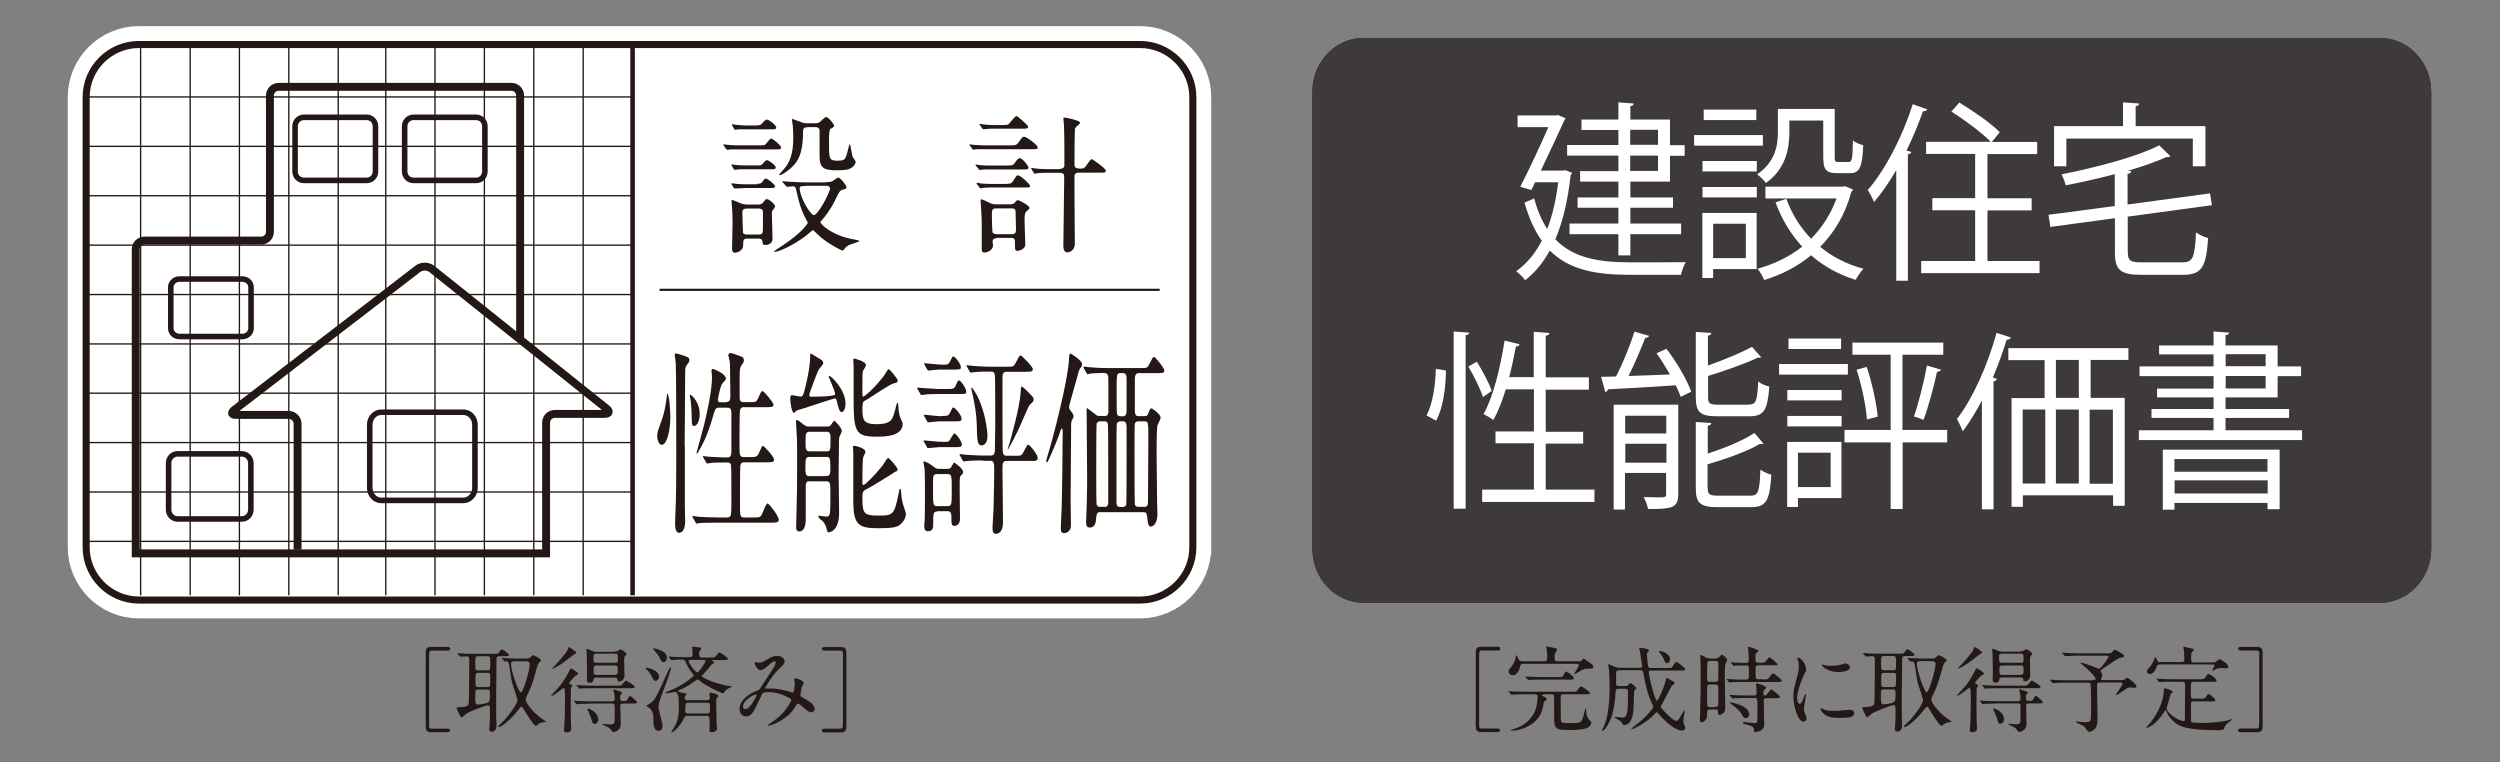 <?xml version="1.0" encoding="UTF-8"?>
<svg id="_レイヤー_2" data-name="レイヤー 2" xmlns="http://www.w3.org/2000/svg" xmlns:xlink="http://www.w3.org/1999/xlink" viewBox="0 0 148.28 45.21">
  <rect x="0" y="0" width="148.28" height="45.21" fill="#808080" stroke="none"/>
  <defs>
    <style>
      .cls-1 {
        stroke-width: .29px;
      }

      .cls-1, .cls-2, .cls-3, .cls-4, .cls-5, .cls-6, .cls-7, .cls-8, .cls-9, .cls-10 {
        fill: none;
      }

      .cls-1, .cls-11 {
        stroke: #fff;
      }

      .cls-2 {
        stroke-width: .33px;
      }

      .cls-2, .cls-12, .cls-3, .cls-4, .cls-6, .cls-7, .cls-8, .cls-9, .cls-10 {
        stroke: #231815;
      }

      .cls-12, .cls-3 {
        stroke-width: .42px;
      }

      .cls-12, .cls-13, .cls-11 {
        fill: #fff;
      }

      .cls-4, .cls-14 {
        stroke-width: .52px;
      }

      .cls-6 {
        stroke-width: .08px;
      }

      .cls-11 {
        stroke-width: 2.18px;
      }

      .cls-15 {
        fill: #231815;
      }

      .cls-14 {
        fill: #3e3a39;
        stroke: #3e3a39;
      }

      .cls-7 {
        stroke-width: .27px;
      }

      .cls-8 {
        stroke-width: .08px;
      }

      .cls-9 {
        stroke-width: .47px;
      }

      .cls-10 {
        stroke-width: .13px;
      }

      .cls-16 {
        clip-path: url(#clippath);
      }
    </style>
    <clipPath id="clippath">
      <rect class="cls-5" width="148.28" height="45.21"/>
    </clipPath>
  </defs>
  <g id="kei">
    <g class="cls-16">
      <g>
        <path class="cls-3" d="M70.75,32.46c0,1.72-1.41,3.13-3.13,3.13H8.24c-1.72,0-3.13-1.41-3.13-3.13V5.76c0-1.72,1.41-3.12,3.13-3.12h59.38c1.72,0,3.13,1.41,3.13,3.12v26.7Z"/>
        <path class="cls-11" d="M70.75,32.46c0,1.72-1.41,3.13-3.13,3.13H8.24c-1.72,0-3.13-1.41-3.13-3.13V5.76c0-1.72,1.41-3.12,3.13-3.12h59.38c1.72,0,3.13,1.41,3.13,3.12v26.7Z"/>
        <path class="cls-12" d="M70.75,32.46c0,1.72-1.41,3.13-3.13,3.13H8.24c-1.72,0-3.13-1.41-3.13-3.13V5.76c0-1.72,1.41-3.12,3.13-3.12h59.38c1.72,0,3.13,1.41,3.13,3.12v26.7Z"/>
        <line class="cls-10" x1="39.12" y1="17.19" x2="68.78" y2="17.19"/>
        <line class="cls-6" x1="8.34" y1="2.63" x2="8.34" y2="35.31"/>
        <line class="cls-6" x1="11.28" y1="2.63" x2="11.28" y2="35.31"/>
        <line class="cls-6" x1="14.2" y1="2.63" x2="14.2" y2="35.31"/>
        <line class="cls-6" x1="17.13" y1="2.63" x2="17.13" y2="35.31"/>
        <line class="cls-6" x1="20.06" y1="2.63" x2="20.06" y2="35.31"/>
        <line class="cls-6" x1="22.88" y1="2.63" x2="22.88" y2="35.31"/>
        <line class="cls-6" x1="25.8" y1="2.63" x2="25.8" y2="35.31"/>
        <line class="cls-6" x1="28.73" y1="2.63" x2="28.73" y2="35.31"/>
        <line class="cls-6" x1="31.66" y1="2.63" x2="31.66" y2="35.31"/>
        <line class="cls-6" x1="34.59" y1="2.63" x2="34.59" y2="35.31"/>
        <line class="cls-7" x1="37.52" y1="2.63" x2="37.52" y2="35.31"/>
        <line class="cls-8" x1="5.17" y1="32.11" x2="37.52" y2="32.11"/>
        <line class="cls-8" x1="5.17" y1="29.18" x2="37.52" y2="29.18"/>
        <line class="cls-8" x1="5.17" y1="26.25" x2="37.52" y2="26.25"/>
        <line class="cls-8" x1="5.17" y1="23.32" x2="37.52" y2="23.32"/>
        <line class="cls-8" x1="5.17" y1="20.4" x2="37.52" y2="20.4"/>
        <line class="cls-8" x1="5.17" y1="17.47" x2="37.52" y2="17.47"/>
        <line class="cls-8" x1="5.17" y1="14.54" x2="37.52" y2="14.54"/>
        <line class="cls-8" x1="5.17" y1="11.61" x2="37.52" y2="11.61"/>
        <line class="cls-8" x1="5.17" y1="8.68" x2="37.52" y2="8.68"/>
        <line class="cls-8" x1="5.17" y1="5.75" x2="37.52" y2="5.75"/>
        <path class="cls-2" d="M22.27,10.17c0,.3-.23.53-.52.53h-3.73c-.29,0-.52-.24-.52-.53v-2.68c0-.29.23-.53.52-.53h3.73c.29,0,.52.23.52.53v2.68Z"/>
        <path class="cls-2" d="M14.89,19.48c0,.26-.24.48-.52.48h-3.72c-.29,0-.52-.22-.52-.48v-2.45c0-.26.23-.48.52-.48h3.72c.29,0,.52.22.52.48v2.45Z"/>
        <path class="cls-2" d="M14.88,30.23c0,.3-.24.55-.53.55h-3.82c-.29,0-.53-.25-.53-.55v-2.76c0-.3.23-.55.53-.55h3.82c.29,0,.53.25.53.55v2.76Z"/>
        <path class="cls-2" d="M28.17,28.94c0,.4-.31.74-.69.74h-4.87c-.37,0-.68-.34-.68-.74v-3.75c0-.41.31-.74.68-.74h4.87c.38,0,.69.33.69.74v3.75Z"/>
        <path class="cls-2" d="M28.76,10.17c0,.3-.23.53-.52.53h-3.72c-.29,0-.52-.24-.52-.53v-2.68c0-.29.23-.53.52-.53h3.72c.29,0,.52.23.52.53v2.68Z"/>
        <path class="cls-9" d="M30.85,20.25V5.67c0-.29-.23-.52-.52-.52h-13.8c-.29,0-.52.24-.52.52v8.08c0,.29-.23.52-.52.52h-6.92c-.29,0-.52.23-.52.52v18.03h24.34v-7.75c0-.29.23-.52.52-.52h2.94c.29,0,.34-.15.11-.33l-10.35-8.27c-.23-.18-.59-.18-.82-.01l-10.88,8.36c-.23.18-.19.31.11.31h3.11c.28,0,.52.24.52.52v7.45"/>
        <g>
          <path class="cls-15" d="M39.26,26.39c-.15,0-.28-.25-.28-.53,0-.22.05-.34.28-.97.15-.41.25-.99.3-1.47,0-.06,0-.07.02-.07.1,0,.18.89.18,1.38,0,.81-.21,1.65-.5,1.65ZM40.62,26.41v3.67c0,.14.02.72.02.83,0,.48-.17.69-.35.69-.11,0-.25-.06-.25-.54,0-.06.02-.59.02-.63.05-1,.05-2.23.05-3.44,0-.94,0-4.83-.03-5.46,0-.07-.06-.41-.06-.48,0-.06.02-.09.08-.09.03,0,.61.16.74.26.02.02.05.06.05.13,0,.11-.05.17-.13.27-.09.11-.12.2-.12.4,0,.6-.03,3.65-.03,4.39ZM41.16,25.27c-.13,0-.13-.24-.13-.35,0-.34-.02-.75-.06-1.13,0-.06-.06-.29-.06-.34,0-.01,0-.04.02-.04.1,0,.57.46.57,1.13,0,.58-.24.73-.34.73ZM43.08,23.84c.24,0,.24-.19.24-.41s-.02-1.23-.02-1.43c0-.39,0-.43-.02-.56,0-.05-.08-.31-.08-.36,0-.12.08-.14.14-.14.09,0,.58.19.68.23.07.04.1.12.1.2,0,.11-.04.16-.12.27-.12.15-.13.26-.13.92v1.07c.02.2.12.22.23.22h.41c.33,0,.37,0,.5-.33.05-.12.15-.33.21-.33.09,0,.66.69.66.82,0,.14-.17.14-.41.14h-1.36c-.07,0-.18.02-.22.18-.03.11-.03,1.82-.03,1.98,0,.67,0,.8.25.8h.38c.28,0,.38,0,.48-.15.05-.08.21-.52.28-.52.05,0,.66.63.66.83,0,.15-.16.15-.41.15h-1.37c-.06,0-.18,0-.22.19-.02.11-.02,1.96-.02,2.16,0,.87,0,.92.25.92h.61c.25,0,.31,0,.4-.11.07-.11.28-.72.37-.72.1,0,.67.76.67.96,0,.18-.17.18-.42.18h-3.32c-.67,0-.89.02-.97.02-.02.01-.14.04-.16.04-.03,0-.04-.04-.07-.08l-.15-.27s-.03-.06-.03-.07c0-.02,0-.04.02-.04.05,0,.29.05.34.05.38.02.69.04,1.05.04h.65c.25,0,.25-.08.25-1.16,0-1.72,0-1.92-.05-2.02-.05-.08-.08-.08-.38-.08-.41,0-.73.01-.85.04-.02,0-.14.02-.16.02s-.04-.02-.07-.08l-.15-.27s-.03-.06-.03-.07c0-.02,0-.02.02-.02.05,0,.29.04.35.04.61.04.87.04,1.1.04.22,0,.22-.23.22-.42,0-1.63,0-1.81,0-2.12,0-.25,0-.41-.25-.41h-.5c-.19,0-.22.07-.38.65-.19.63-.42,1.3-.84,1.98-.03.06-.05.09-.08.09-.02,0-.02-.02-.02-.04,0-.02.38-1.36.44-1.62.17-.67.48-2.08.48-2.86,0-.06-.03-.34-.03-.39,0-.09.06-.11.09-.11.02,0,.76.28.76.56,0,.08-.02.11-.18.27-.15.14-.29.95-.29.99,0,.16.09.16.14.16h.43Z"/>
          <path class="cls-15" d="M49.15,22.34s.02-.05.03-.05c.11,0,.97.81.97,1.65,0,.27-.1.5-.23.5s-.18-.22-.28-.62c-.03-.12-.04-.19-.13-.19-.05,0-1.5.48-1.78.57-.04.01-.45.14-.46.14-.03.02-.15.15-.18.15-.14,0-.22-.69-.22-.87,0-.13.04-.18.12-.18s.41.08.48.08c.15,0,.18-.11.26-.41.07-.27.32-1.3.32-1.92,0-.2,0-.22.04-.22s.4.25.47.28c.16.09.27.15.27.29,0,.09-.25.33-.28.4-.06.11-.55,1.38-.55,1.48,0,.11.08.11.14.11.31,0,.81-.01,1.11-.05.25-.04.28-.04.28-.13,0-.15-.38-.97-.38-1.03ZM48.01,28.54c-.08,0-.22,0-.22.3v1.88c0,.23,0,.8-.39.8-.18,0-.18-.18-.18-.29,0-.11.02-.62.02-.74.03-.82.04-1.87.04-2.89,0-.96,0-1.53-.02-1.71,0-.15-.05-.76-.05-.9,0-.06.03-.07.05-.07.08,0,.11.02.41.27.14.11.24.11.3.11h1.09c.08,0,.15,0,.22-.09.05-.07.17-.26.2-.26.04,0,.45.42.45.62,0,.06-.14.31-.15.36-.02.11-.02.21-.02.41,0,.01-.02,1.49-.02,1.77,0,.34.03,1.97.03,2.33,0,.75-.31,1.13-.64,1.13-.05,0-.07-.06-.09-.16-.05-.21-.1-.33-.22-.47-.03-.05-.28-.2-.28-.28,0-.04.02-.07.05-.07.06,0,.35.05.41.05.25,0,.25-.07.25-1.33,0-.66,0-.76-.24-.76h-1.01ZM49.01,26.77c.23,0,.25-.02.25-.69,0-.28,0-.47-.21-.47h-1.04c-.23,0-.23.14-.23.62,0,.39,0,.54.25.54h1ZM49.01,28.23c.12,0,.24-.01.24-.36,0-.68,0-.77-.24-.77h-1c-.24,0-.24.18-.24.54,0,.46,0,.6.24.6h1ZM53.03,28.03s-1.29.81-1.53.93c-.31.15-.35.18-.35.55,0,.93.08,1.07.91,1.07.89,0,.97,0,1.23-1.26.05-.28.06-.33.1-.33.03,0,.05.08.05.14.02.28.03.4.11.75.02.08.18.5.18.61s-.05.34-.26.55c-.23.25-.52.29-1.45.29-1.13,0-1.4-.27-1.41-1.55,0-.41,0-2.44,0-2.9,0-.05-.02-.32-.02-.38s.06-.06.09-.06c.02,0,.65.12.65.36,0,.05-.11.26-.13.32-.05.19-.05,1.29-.05,1.51,0,.04,0,.14.06.14.09,0,.66-.56,1.13-1.15.05-.06.27-.46.34-.46s.56.58.56.68c0,.09-.06.13-.21.16ZM51.15,24.12c0,.72,0,1.04.83,1.04s.93-.26,1.02-.54c.11-.35.12-.39.16-.58.02-.06.05-.16.08-.16.05,0,.05.46.07.53.02.12.05.3.13.46.05.11.1.19.1.26,0,.77-1.1.77-1.59.77-1.24,0-1.32-.34-1.32-2.29,0-.29,0-1.63,0-1.9,0-.06-.02-.33-.02-.39,0-.05.04-.05.06-.05s.69.15.69.39c0,.08-.18.32-.19.39-.02.08-.02.86-.02,1,0,.42,0,.47.07.47.03,0,.55-.38,1.2-1.22.05-.07.24-.41.29-.41s.54.58.54.68c0,.08-.05.13-.21.16-.26.05-1.32.79-1.54.92-.04.02-.27.15-.28.16-.05.08-.06.19-.06.3Z"/>
          <path class="cls-15" d="M56.18,23.07c.34,0,.41,0,.5-.19.12-.28.14-.32.19-.32.12,0,.44.48.44.65s-.04.16-.41.16h-1.3c-.25,0-.64.01-.79.04-.02,0-.14.02-.16.02s-.04-.02-.07-.08l-.15-.26c-.03-.06-.03-.07-.03-.08,0-.02,0-.02.02-.02.05,0,1,.08,1.18.08h.57ZM55.59,30.34c-.24,0-.24.13-.24.7,0,.25,0,.47-.32.47-.13,0-.21-.08-.21-.29,0-.06,0-.22.02-.27.02-.32.02-1.29.02-1.46,0-.3,0-1.46-.02-1.67,0-.06-.07-.33-.07-.4,0-.04.02-.06.05-.06.02,0,.28.11.39.2.28.21.33.25.45.25h.51c.11,0,.21,0,.29-.18.08-.15.1-.19.15-.19,0,0,.51.34.51.54,0,.11-.02.13-.12.22-.08.08-.08.15-.08.74,0,.26.02,1.55.02,1.83s-.15.42-.33.42-.18-.11-.18-.55c0-.32-.15-.32-.23-.32h-.61ZM55.88,24.67c.33,0,.38,0,.49-.23.11-.25.12-.27.18-.27.1,0,.48.47.48.63,0,.19-.05.19-.41.19h-.93c-.09,0-.57.06-.64.06-.03,0-.05-.04-.07-.08l-.15-.27s-.04-.06-.04-.08c0-.01.02-.02.03-.02.14,0,.75.08.88.08h.18ZM55.91,26.21c.23,0,.31,0,.38-.05.06-.05.25-.45.31-.45.12,0,.45.48.45.65s-.15.16-.41.16h-.93c-.1,0-.59.06-.67.06-.03,0-.05-.04-.07-.08l-.15-.27s-.04-.06-.04-.07c0-.02.02-.04.03-.04.06,0,.79.08.9.08h.18ZM55.84,21.63c.36,0,.41,0,.5-.18.14-.27.15-.31.2-.31.12,0,.45.46.45.62s-.04.16-.41.16h-.9c-.09,0-.54.06-.62.06-.02,0-.04-.02-.07-.07l-.15-.27q-.03-.06-.03-.08s0-.02.02-.02c.08,0,.77.08.86.08h.14ZM55.58,28.12c-.06,0-.18,0-.22.14-.02.07-.02.15-.02.83,0,.83,0,.93.25.93h.61c.25,0,.25-.09.25-.97,0-.83,0-.93-.25-.93h-.62ZM58.29,27.31c-.18,0-.71,0-.97.04-.02,0-.14.02-.16.02s-.04-.02-.07-.08l-.15-.26c-.03-.06-.03-.07-.03-.08,0-.02,0-.02.02-.02.05,0,.29.04.34.04.35.02.7.05,1.05.05h.45c.24,0,.24-.23.24-.42,0-.22.02-1.18.02-1.38,0-.33,0-2.88-.02-2.96-.04-.22-.11-.22-.3-.22-.18,0-.7,0-.97.04-.03,0-.14.02-.16.02-.03,0-.05-.02-.07-.07l-.15-.27c-.03-.06-.04-.06-.04-.08,0-.01,0-.02.03-.02.05,0,.29.04.34.04.35.02.69.05,1.05.05h1c.35,0,.38,0,.49-.21.22-.41.24-.46.31-.46.05,0,.72.66.72.81,0,.16-.15.16-.41.16h-1.15c-.24,0-.24.19-.24.4v2.25c0,.26,0,1.97.02,2.1.02.19.11.23.23.23h.58c.22,0,.28,0,.36-.12.06-.08.26-.54.33-.54.09,0,.57.58.57.79,0,.18-.14.18-.41.18h-1.44c-.24,0-.24.17-.24.49,0,.5.03,2.72.03,3.17,0,.47-.21.66-.41.66s-.21-.16-.21-.39c0-.09.05-.95.06-1.12.02-.52.04-1.82.04-2.36,0-.22,0-.46-.21-.46h-.48ZM57.6,23.04s.02-.05.04-.05c.03,0,.24.34.27.39.55,1.02.66,2.24.66,2.48,0,.52-.29.56-.35.56-.15,0-.25-.09-.27-.66-.02-.97-.04-1.2-.19-2.02-.02-.12-.15-.65-.15-.7ZM60.48,25.32c-.08.19-.66,1.33-.69,1.33,0,0-.02-.01-.02-.02,0-.02.11-.36.13-.42.07-.26.57-2.02.63-2.86.02-.38.02-.42.08-.42.04,0,.28.22.31.26.35.35.39.4.39.5,0,.12-.08.18-.17.26-.06.05-.08.08-.12.15-.1.19-.47,1.07-.55,1.23Z"/>
          <path class="cls-15" d="M63.55,24.43c.08.09.12.16.12.26,0,.06,0,.07-.11.27-.03.07-.03.25-.03.33,0,.69-.03,3.75-.03,4.38,0,.23.02,1.24.02,1.46,0,.35-.21.49-.43.49-.17,0-.17-.19-.17-.26,0-.19.03-.83.05-1.24.02-.46.06-3.91.06-4.44,0-.04,0-.27-.05-.27-.04,0-.08.13-.15.34-.08.24-.65,1.67-.73,1.67-.03,0-.05-.06-.05-.09,0-.02.08-.27.09-.32.3-.95,1.21-4.47,1.26-5.66.02-.27.02-.38.1-.38.02,0,.68.4.68.63,0,.11-.02.13-.12.26-.05.06-.08.15-.3.97-.05.19-.32,1.13-.32,1.14-.02.05-.04.18-.02.25,0,.04.07.14.14.21ZM65.51,24.68c.12,0,.21-.05.23-.22v-1.8c0-.41,0-.54-.31-.54-.02,0-.56.01-.76.04-.02,0-.14.04-.16.04s-.04-.04-.07-.08l-.15-.27q-.03-.06-.03-.07s0-.04.02-.04c.05,0,.28.04.34.04.22.02.62.05,1.05.05h1.99c.35,0,.39,0,.49-.2.21-.41.23-.46.3-.46.08,0,.61.66.61.81s-.16.15-.41.15h-1.07c-.12,0-.27.01-.27.35v1.85c0,.32.09.35.23.35h.34c.12,0,.18-.02.21-.13.11-.26.13-.33.21-.33.04,0,.54.34.54.56,0,.08-.17.38-.19.46-.05.19-.05,1.44-.05,1.74,0,.18.02,2,.03,2.78,0,.11.02.6.02.72,0,.56-.25.75-.38.75-.17,0-.18-.13-.23-.59-.03-.26-.13-.26-.2-.26h-2.61c-.08,0-.18,0-.21.3-.02.27-.05.61-.38.61-.22,0-.22-.21-.22-.35,0-.12.03-.95.04-1.13.02-.72.02-1.34.02-1.42,0-.58-.03-3.42-.03-4.06,0-.12,0-.13.02-.13s.4.31.47.35c.13.11.16.12.25.12h.29ZM65.51,30.07c.06,0,.19,0,.22-.21,0-.11,0-2.21,0-2.48,0-.36,0-2.15-.02-2.24-.04-.15-.15-.15-.2-.15h-.27s-.16,0-.2.15c-.02.09-.02,2.49-.02,2.85,0,.22,0,1.83.02,1.92.04.15.14.15.2.15h.27ZM66.6,30.07s.16,0,.2-.15c.02-.09.02-2.35.02-2.71v-1.9c0-.24-.08-.32-.22-.32h-.16s-.16,0-.2.15c-.02.09-.02,1.35-.02,1.55,0,.3,0,3.06,0,3.16.02.18.1.22.21.22h.16ZM66.44,22.13c-.21,0-.21.08-.21,1.06,0,.21,0,1.28.02,1.36.02.05.06.14.19.14h.17c.21,0,.21-.2.21-.48v-1.69c0-.18,0-.39-.21-.39h-.17ZM67.87,30.07c.16,0,.22-.09.22-.33,0-.92.02-2.79.02-3.78,0-.88,0-.97-.22-.97h-.37c-.05,0-.17,0-.21.15-.02.09-.02,1.35-.02,1.7,0,.3,0,2.98.02,3.07.04.15.16.15.21.15h.35Z"/>
        </g>
        <g>
          <path class="cls-15" d="M45.15,8.62c.2,0,.23,0,.37-.2.05-.07.16-.2.22-.2.1,0,.59.41.59.53,0,.11-.1.11-.25.11h-2.27c-.21,0-.24,0-.48,0-.03,0-.14.03-.17.03-.04,0-.06-.02-.1-.06l-.11-.16s-.05-.07-.05-.09.04-.02.04-.02c.04,0,.18.03.21.03.37.03.43.03.6.03h1.4ZM44.93,9.81c.18,0,.24,0,.35-.14.12-.15.16-.17.2-.17.13,0,.53.31.53.43,0,.11-.11.11-.25.11h-1.52c-.18,0-.23,0-.37,0-.04,0-.25.03-.28.03-.04,0-.05-.02-.07-.04l-.12-.21s-.03-.04-.03-.05c0-.02.03-.02.04-.02.03,0,.16.03.19.03.12.02.46.03.62.03h.7ZM44.9,10.9c.18,0,.23,0,.32-.12.12-.18.17-.19.2-.19.11,0,.55.35.55.46,0,.1-.1.1-.24.1h-1.49c-.11,0-.62.03-.64.03-.05,0-.07-.03-.08-.04l-.12-.19s-.02-.04-.02-.05c0-.03.02-.03.04-.03.04,0,.26.03.31.04.31.02.33.02.5.02h.67ZM44.9,7.43c.18,0,.22,0,.34-.15.05-.06.16-.19.25-.19.11,0,.55.33.55.47,0,.11-.11.11-.25.11h-1.51c-.22,0-.25,0-.48,0-.03,0-.15.03-.18.03-.04,0-.05-.02-.07-.05l-.11-.19s-.03-.04-.03-.06.02-.03.04-.03c.04,0,.23.04.27.04.33.02.36.03.54.03h.65ZM44.34,14.15c-.26,0-.26.1-.26.38,0,.38-.42.46-.48.46-.13,0-.18-.09-.18-.24,0-.23.03-1.32.03-1.57,0-.44-.02-.66-.04-.99,0-.05-.02-.22-.02-.25,0-.05,0-.08.04-.08.06,0,.47.19.55.22.05.02.19.05.36.05h.65c.11,0,.2-.02.29-.14.12-.17.14-.18.21-.18.13,0,.48.31.48.43,0,.05-.02.07-.14.23-.05.07-.05.11-.05.15,0,.22.04,1.3.04,1.55,0,.26-.26.36-.41.36-.17,0-.18-.07-.19-.23-.02-.11-.11-.15-.24-.15h-.64ZM44.29,12.37c-.18,0-.26.07-.26.23,0,.08.03,1.14.04,1.2.04.11.18.11.25.11h.66c.27,0,.27-.09.27-.43,0-.19,0-.79,0-.93,0-.13-.12-.18-.25-.18h-.7ZM49.03,10.8c.11,0,.24,0,.35-.06.05-.03.29-.21.34-.21.11,0,.49.46.49.58,0,.07-.03.08-.25.15-.15.04-.18.11-.47.7-.2.41-.55.88-.67,1.01-.14.17-.16.18-.16.21,0,.09.55.67,1.61.94.11.03.55.11.65.14,0,0,.05.02.05.04,0,.04-.49.18-.58.22-.18.08-.25.17-.34.29-.02.02-.04.05-.08.05-.06,0-1.01-.47-1.54-1.02-.16-.17-.18-.18-.22-.18-.04,0-.34.27-.41.33-.92.68-1.7.95-1.83.95-.03,0-.05,0-.05-.03s.17-.13.18-.14c1.15-.74,1.5-1.14,1.66-1.34.07-.08.15-.17.15-.23,0-.02-.06-.12-.08-.15-.38-.7-.48-1.24-.61-1.81-.04-.19-.13-.19-.2-.19-.04,0-.3.03-.31.03-.05,0-.06-.02-.09-.05l-.18-.2s-.04-.04-.04-.06.03-.02.04-.02c.04,0,.3.03.35.03.32.02.92.04,1.23.04h.98ZM47.88,7.55c-.25,0-.25.13-.25.3,0,1.36-.37,1.76-.6,2-.32.34-.7.54-.78.54,0,0-.04,0-.04-.02,0,0,.04-.08.26-.31.37-.42.58-.92.58-1.86,0-.18,0-.46-.03-.76,0-.05-.05-.29-.05-.34,0,0,0-.04.03-.04.05,0,.46.17.53.19.16.06.2.06.34.06h.51c.09,0,.14,0,.24-.07.05-.04.3-.3.38-.3.13,0,.47.41.47.52,0,.04-.03.08-.07.11-.02,0-.12.06-.15.08-.08.05-.08.55-.08.8,0,.97,0,1.08.5,1.08.42,0,.45-.07.55-.36.04-.1.14-.62.18-.62s.13.62.17.74c.02.05.18.26.18.31,0,.06-.06.24-.26.36-.15.1-.4.14-.82.14-.76,0-1.06-.09-1.06-.84,0-.21,0-1.26,0-1.5,0-.22-.18-.22-.26-.22h-.48ZM47.77,11.03c-.26,0-.34.02-.34.14,0,.49.62,1.59.85,1.59s.95-1.34.95-1.58c0-.11-.1-.16-.21-.16h-1.24Z"/>
          <path class="cls-15" d="M60.03,8.62c.16,0,.26,0,.39-.18.2-.3.23-.33.33-.33.13,0,.8.49.8.63,0,.11-.11.11-.25.11h-2.91c-.15,0-.3,0-.48,0-.04,0-.16.03-.19.03-.02,0-.04-.03-.06-.06l-.13-.18s-.03-.04-.03-.05.02-.03.04-.03c.04,0,.18.03.2.03.4.03.46.03.62.03h1.67ZM59.84,9.81c.18,0,.25,0,.35-.15.17-.25.23-.28.29-.28.16,0,.52.45.52.56,0,.11-.11.11-.25.11h-1.98c-.17,0-.24,0-.38,0-.04,0-.25.03-.28.03-.03,0-.04,0-.06-.05l-.16-.19s-.03-.04-.03-.06.02-.02.03-.02c.03,0,.17.02.19.03.2.02.41.03.63.03h1.12ZM59.73,10.9c.18,0,.26,0,.37-.18.18-.28.19-.32.28-.32.16,0,.72.54.72.63,0,.09-.11.09-.25.09h-2.04c-.14,0-.31,0-.48.02-.04,0-.16.03-.18.03-.02,0-.03,0-.06-.06l-.14-.18s-.03-.04-.03-.05c0-.03.02-.04.04-.04.04,0,.18.03.2.04.37.03.48.03.62.03h.96ZM59.58,7.41c.11,0,.17,0,.23-.04.09-.05.37-.48.47-.48.06,0,.09.03.39.29.18.17.31.27.31.34,0,.11-.11.11-.25.11h-1.74c-.18,0-.3,0-.48.02-.03,0-.16.02-.18.02-.03,0-.05-.03-.07-.05l-.13-.19s-.03-.04-.03-.06c0-.02.02-.02.04-.02.04,0,.16.02.2.03.2.03.46.04.62.04h.63ZM59.12,14.13c-.05,0-.25,0-.25.2,0,.04.03.18.03.21,0,.31-.35.44-.52.44-.13,0-.14-.09-.15-.18,0-.19,0-1.12,0-1.33,0-.27,0-.52-.04-1.13,0-.07-.03-.39-.03-.44s0-.08.04-.08c.07,0,.47.2.55.24.09.03.2.06.3.06h.87c.11,0,.22-.04.26-.09.1-.12.12-.16.2-.16.06,0,.68.32.68.46,0,.05-.05.1-.17.2-.12.11-.12.25-.12.62,0,.17.04,1.15.04,1.37,0,.27-.41.36-.45.36-.16,0-.16-.06-.16-.41,0-.26,0-.36-.24-.36h-.87ZM59.09,12.36c-.26,0-.26.09-.26.45,0,.21.02.91.04.96,0,.07.13.12.24.12h.89c.26,0,.26-.13.26-.32,0-.13-.02-.69-.02-.8,0-.32,0-.41-.24-.41h-.91ZM62.88,10.01c.11,0,.22-.03.25-.17,0-.04,0-.71,0-.84,0-.32,0-1.01-.02-1.51,0-.07-.04-.42-.04-.45,0-.04,0-.07.04-.07.14,0,.96.18.96.31,0,.06-.27.25-.3.32-.04.07-.04,1.96-.04,2.17s.14.23.4.23c.1,0,.16-.03.22-.08.07-.06.31-.48.4-.48.05,0,.84.54.84.69,0,.11-.11.11-.25.11h-1.36c-.05,0-.22,0-.25.17,0,.04,0,.12,0,1.15,0,.41.02,2.44.02,2.9,0,.43-.37.51-.43.51-.25,0-.25-.29-.25-.44,0-.57.05-3.39.05-4.02,0-.11,0-.26-.25-.26h-.84c-.15,0-.3,0-.48.02-.03,0-.15.03-.18.03s-.04,0-.06-.06l-.12-.19s-.03-.04-.03-.07c0-.02.02-.02.03-.02.04,0,.18.03.2.03.2.02.4.04.62.04h.85Z"/>
        </g>
      </g>
      <g>
        <path class="cls-13" d="M141.16,35.49c1.53,0,2.78-1.33,2.78-2.94V5.45c0-1.61-1.25-2.94-2.78-2.94h-60.29c-1.53,0-2.77,1.32-2.77,2.94v27.1c0,1.62,1.25,2.94,2.77,2.94h60.29Z"/>
        <path class="cls-13" d="M109.87,35.49h31.29c1.53,0,2.78-1.33,2.78-2.94V5.45c0-1.61-1.25-2.94-2.78-2.94h-31.29v32.97Z"/>
        <path class="cls-13" d="M78.09,32.59v-.04c0,1.62,1.25,2.94,2.77,2.94h60.29c1.53,0,2.78-1.33,2.78-2.94v.04h-65.85Z"/>
        <line class="cls-1" x1="111.96" y1="17.25" x2="141.78" y2="17.25"/>
        <g>
          <path class="cls-13" d="M117.46,9.71l.32.11s-.03.08-.06.1c-.13,1.17-.36,2.14-.7,2.93.82.86,1.98,1.05,3.4,1.05.31,0,2.13,0,2.53,0-.09.14-.19.41-.22.57h-2.32c-1.55,0-2.76-.23-3.64-1.1-.31.57-.69,1.02-1.12,1.36-.08-.12-.3-.33-.41-.41.46-.33.85-.79,1.16-1.39-.32-.45-.58-1.02-.79-1.74l.43-.19c.16.56.35,1.01.6,1.39.23-.6.4-1.3.5-2.13h-1.05l-.17.36-.51-.15c.43-.83.94-1.94,1.28-2.72h-1.4v-.53h1.72l.11-.03.35.16s-.04.08-.07.11c-.25.56-.66,1.43-1.06,2.27h.99l.11-.02ZM119.88,9.75v-.7h-2.33v-.49h2.33v-.69h-1.68v-.48h1.68v-.78l.7.05c0,.06-.05.1-.16.11v.62h1.8v1.16h.66v.49h-.66v1.17h-1.8v.72h1.94v.47h-1.94v.72h2.31v.48h-2.31v.96h-.54v-.96h-2.22v-.48h2.22v-.72h-1.85v-.47h1.85v-.72h-1.74v-.48h1.74ZM120.42,7.88v.69h1.26v-.69h-1.26ZM121.69,9.75v-.7h-1.26v.7h1.26Z"/>
          <path class="cls-13" d="M134.81,8.11v.49h-3.13v-.49h3.13ZM134.52,11.65v2.55h-1.98v.41h-.49v-2.96h2.47ZM132.06,9.77v-.48h2.47v.48h-2.47ZM132.06,10.95v-.48h2.47v.48h-2.47ZM134.51,6.96v.48h-2.39v-.48h2.39ZM134.03,12.15h-1.49v1.56h1.49v-1.56ZM136.02,7.46v.54c0,.75-.18,1.68-1.07,2.29-.08-.11-.29-.31-.4-.39.81-.56.94-1.29.94-1.91v-1.07h2.58v2.2c0,.19.03.23.17.23h.46c.16,0,.18-.11.2-.98.11.1.33.18.47.22-.04,1.02-.18,1.28-.61,1.28h-.59c-.48,0-.62-.16-.62-.73v-1.67h-1.53ZM138.54,10.44l.36.16s-.04.07-.06.1c-.28,1.03-.78,1.86-1.42,2.51.56.46,1.21.8,1.97,1-.12.12-.28.35-.36.5-.78-.24-1.45-.62-2.03-1.12-.63.52-1.36.89-2.13,1.13-.06-.15-.19-.39-.3-.51.73-.2,1.42-.53,2.03-1.01-.52-.56-.93-1.23-1.21-2.01l.49-.17c.26.7.64,1.3,1.13,1.82.49-.5.89-1.1,1.16-1.83h-3.24v-.54h3.52l.1-.02Z"/>
        </g>
        <g>
          <path class="cls-13" d="M112.52,24.1c0,.25-.04,1.88-.22,2.72l-.83-.18c.14-.75.22-1.51.22-2.73l.83.18ZM112.58,21.75l.85.07c.17.01.29.03.29.14,0,.09-.11.21-.22.34v1.49l.29-.25c.15.21.33.51.45.77.13-.54.19-.94.29-1.79l.83.29c.1.03.21.08.21.17,0,.1-.1.18-.2.28-.05.19-.09.48-.13.66h.41v-2.13l.79.04c.2.01.36.02.36.12,0,.08-.1.21-.22.39v1.57h1.8v1.2h-1.8v1.69h1.4v1.16h-1.4v2.04h1.98v1.17h-4.64v-1.17h1.74v-2.04h-1.26v-1.16h1.26v-1.69h-.68c-.09.37-.27,1.03-.52,1.51l-.9-.43c.13-.19.24-.5.32-.73-.04-.1-.18-.45-.37-.64v6.8h-.92v-9.89Z"/>
          <path class="cls-13" d="M122.24,25.15c-.05-.18-.17-.56-.21-.68-.51.11-1.41.29-2.17.43-.06.08-.12.15-.17.15s-.09-.15-.12-.34l-.18-.91c.38-.01.54-.03.73-.06.13-.41.32-1.22.43-1.9l.85.26c.11.04.18.08.18.15,0,.08-.1.12-.21.18-.1.35-.29.88-.42,1.21.49-.07.58-.09.75-.14-.04-.1-.07-.17-.17-.43l.66-.42c.23.45.58,1.23.78,1.98l-.72.52ZM122.56,25.34v5.26c0,.56-.28.83-.66.83h-.56l-.29-1.05c.08.01.44.03.52.01.09-.01.16-.12.16-.33v-.75h-1.07v2.12h-.83v-6.09h2.74ZM121.73,26.94v-.64h-1.07v.64h1.07ZM121.73,28.46v-.66h-1.07v.66h1.07ZM123.98,23.3c.32-.17.88-.53,1.33-1.13l.52.72c.06.1.14.22.14.3,0,.07-.03.08-.06.08s-.1-.02-.18-.05c-.37.32-.8.67-1.75,1.25v.35c0,.21.1.28.23.28h1.03c.13,0,.22-.01.37-1.03l.78.53c-.2,1.26-.51,1.57-.87,1.57h-1.51c-.62,0-.93-.19-.93-.82v-3.43l.85.12c.07.01.18.03.18.1,0,.09-.08.19-.15.28v.89ZM123.98,28.08c.4-.29.99-.9,1.37-1.45l.61.7c.05.06.11.14.11.21,0,.08-.11.09-.26.12-.74.77-1.27,1.24-1.84,1.64v.45c0,.21.1.28.23.28h1.03c.27,0,.36-.41.45-.96l.71.5c-.19,1.2-.48,1.57-.87,1.57h-1.51c-.6,0-.88-.18-.88-.82v-3.8l.8.12c.09.02.18.03.18.11,0,.09-.06.18-.15.28v1.04Z"/>
          <path class="cls-13" d="M130.7,26.7c-.09-1.27-.19-1.96-.45-2.63h-.02v.44h-2.8v-1.01h2.8v.44l.82-.26c.25.77.43,1.88.45,2.75l-.81.28ZM130.19,27.93v-.93h1.56v-3.8h-1.5v-1.07h3.95v1.07h-1.51v3.8h1.63v1.19h-1.63v3.29h-.93v-3.29h-1.5v3.15h-.88v-.25h-.82v.37h-.87v-3.53h2.52ZM129.98,23.13h-2.13v-1h2.13v1ZM130,25.96h-2.14v-.89h2.14v.89ZM130,27.41h-2.14v-.92h2.14v.92ZM129.37,30.06v-1.1h-.82v1.1h.82ZM132.75,26.41c.11-.33.35-1.42.48-2.85l.83.29c.08.02.2.08.2.17,0,.07-.09.14-.21.28-.1.73-.26,1.69-.46,2.41l-.83-.3Z"/>
          <path class="cls-13" d="M135.89,26.08h-.01c-.03.12-.07.21-.21.51l-.72-.68c.4-.73.88-1.68,1.4-4.01l.76.38c.1.06.19.1.19.19,0,.08-.11.17-.24.25-.08.32-.27,1-.33,1.18.12.08.2.13.2.24s-.08.19-.16.31v6.99h-.87v-5.35ZM138.66,24.85v-1.47h-1.32v-1.11h4.81v1.11h-1.44v1.47h1.27v6.47h-.84v-.33h-2.88v.39h-.84v-6.54h1.24ZM138.66,26.04h-.4v3.78h.4v-3.78ZM139.46,24.85h.45v-1.47h-.45v1.47ZM139.46,26.04v3.78h.45v-3.78h-.45ZM140.71,26.04v3.78h.43v-3.78h-.43Z"/>
        </g>
        <g>
          <path class="cls-13" d="M90.58,32.98h14.56v-9.56h2.81l-8.65-6.72h-.01s-.02-.03-.02-.03c-.05-.05-1.33-1.34-2.7-.11l-8.6,6.81h0s-.01.02-.01.02c-.02,0-.03.02-.05.03h2.69v9.56ZM94.57,25.63c0-.65.5-1.19,1.12-1.19h3.91c.62,0,1.13.54,1.13,1.19v2.61c0,.65-.5,1.19-1.13,1.19h-3.91c-.62,0-1.12-.54-1.12-1.19v-2.61Z"/>
          <path class="cls-13" d="M90.05,23.89h-2.13c-.26.03-.73.08-.84-.27-.03-.09-.11-.36.57-.79.21-.18,8.59-6.81,8.58-6.79,1.36-1.23,2.8-.46,3.38.14.11.08,2.31,1.79,4.46,3.46V6.75c0-.88-.68-1.59-1.5-1.59h-12.68c-.83,0-1.5.72-1.5,1.59v7.4h-5.98c-.82,0-1.5.71-1.5,1.59v17.15h9.13v-9ZM96.99,8c0-.66.51-1.19,1.12-1.19h2.71c.62,0,1.13.53,1.13,1.19v1.82c0,.66-.51,1.19-1.13,1.19h-2.71c-.61,0-1.12-.54-1.12-1.19v-1.82ZM90.31,8c0-.66.51-1.19,1.13-1.19h2.71c.62,0,1.12.53,1.12,1.19v1.82c0,.66-.5,1.19-1.12,1.19h-2.71c-.62,0-1.13-.54-1.13-1.19v-1.82ZM82.59,17.02c0-.65.51-1.19,1.12-1.19h2.72c.62,0,1.12.54,1.12,1.19v1.83c0,.65-.51,1.19-1.12,1.19h-2.72c-.62,0-1.12-.54-1.12-1.19v-1.83ZM87.55,29.34c0,.66-.51,1.19-1.12,1.19h-2.72c-.62,0-1.12-.53-1.12-1.19v-1.82c0-.65.51-1.19,1.12-1.19h2.72c.62,0,1.12.53,1.12,1.19v1.82Z"/>
        </g>
        <path class="cls-4" d="M141.16,35.49c1.53,0,2.78-1.33,2.78-2.94V5.45c0-1.61-1.25-2.94-2.78-2.94h-60.29c-1.53,0-2.77,1.32-2.77,2.94v27.1c0,1.62,1.25,2.94,2.77,2.94h60.29Z"/>
        <path class="cls-14" d="M141.16,35.49c1.53,0,2.78-1.33,2.78-2.94V5.45c0-1.61-1.25-2.94-2.78-2.94h-60.29c-1.53,0-2.77,1.32-2.77,2.94v27.1c0,1.62,1.25,2.94,2.77,2.94h60.29Z"/>
        <g>
          <path class="cls-13" d="M92.82,10.09l.42.15c-.01.06-.04.1-.08.14-.17,1.53-.47,2.79-.91,3.81,1.07,1.12,2.59,1.37,4.44,1.37.41,0,2.78,0,3.3-.01-.12.18-.24.53-.29.75h-3.03c-2.02,0-3.59-.29-4.75-1.44-.41.75-.9,1.33-1.46,1.76-.11-.16-.38-.43-.53-.53.6-.43,1.11-1.03,1.52-1.81-.42-.59-.76-1.32-1.03-2.26l.57-.25c.2.72.46,1.32.78,1.81.3-.78.52-1.7.65-2.77h-1.37l-.22.46-.66-.19c.56-1.09,1.22-2.52,1.67-3.54h-1.83v-.69h2.25l.14-.03.46.2s-.06.1-.09.15c-.33.72-.86,1.87-1.38,2.95h1.29l.14-.02ZM95.99,10.14v-.91h-3.04v-.63h3.04v-.89h-2.19v-.62h2.19v-1.02l.91.07c-.01.08-.06.14-.2.15v.8h2.35v1.52h.87v.63h-.87v1.53h-2.35v.94h2.53v.61h-2.53v.94h3.01v.63h-3.01v1.26h-.71v-1.26h-2.9v-.63h2.9v-.94h-2.42v-.61h2.42v-.94h-2.27v-.62h2.27ZM96.69,7.7v.89h1.65v-.89h-1.65ZM98.34,10.14v-.91h-1.65v.91h1.65Z"/>
          <path class="cls-13" d="M104.56,8.01v.63h-4.08v-.63h4.08ZM104.19,12.63v3.33h-2.58v.53h-.64v-3.86h3.22ZM100.98,10.17v-.62h3.22v.62h-3.22ZM100.98,11.71v-.62h3.22v.62h-3.22ZM104.17,6.5v.62h-3.12v-.62h3.12ZM103.55,13.27h-1.94v2.04h1.94v-2.04ZM106.13,7.16v.7c0,.97-.23,2.18-1.39,2.99-.11-.15-.38-.41-.52-.51,1.06-.72,1.23-1.69,1.23-2.49v-1.39h3.37v2.86c0,.25.03.29.22.29h.6c.2,0,.24-.15.26-1.28.14.13.43.24.61.28-.05,1.34-.23,1.66-.79,1.66h-.77c-.63,0-.81-.2-.81-.95v-2.17h-2ZM109.43,11.04l.47.2c-.01.06-.05.09-.09.13-.36,1.35-1.02,2.43-1.85,3.27.73.6,1.58,1.04,2.57,1.3-.16.16-.36.46-.47.66-1.02-.32-1.89-.8-2.64-1.46-.82.68-1.77,1.16-2.78,1.47-.08-.19-.25-.51-.4-.67.95-.26,1.86-.69,2.65-1.31-.67-.74-1.21-1.61-1.58-2.63l.64-.21c.33.91.83,1.7,1.47,2.37.64-.65,1.16-1.44,1.51-2.39h-4.22v-.7h4.59l.13-.02Z"/>
          <path class="cls-13" d="M112.47,10.09c-.41.71-.86,1.35-1.31,1.89-.08-.18-.26-.53-.38-.71,1.03-1.18,2.05-3.14,2.67-5.09l.86.31c-.04.08-.12.11-.25.1-.28.79-.61,1.58-.98,2.34l.29.08c-.02.07-.08.13-.21.14v7.5h-.69v-6.55ZM117.87,15.48h3.1v.72h-7.02v-.72h3.2v-3.01h-2.54v-.72h2.54v-2.62h-2.91v-.72h3.83c-.5-.52-1.53-1.29-2.33-1.79l.47-.54c.82.5,1.88,1.23,2.4,1.76l-.47.58h2.69v.72h-2.95v2.62h2.62v.72h-2.62v3.01Z"/>
          <path class="cls-13" d="M126.21,14.98c0,.48.13.58.82.58h2.42c.62,0,.73-.29.8-1.78.18.15.49.28.72.34-.12,1.71-.36,2.18-1.5,2.18h-2.47c-1.21,0-1.56-.27-1.56-1.32v-2.04l-3.83.52-.11-.72,3.93-.52v-1.89c-.95.25-1.96.48-2.91.66-.04-.18-.15-.46-.24-.65,2.11-.42,4.49-1.05,5.79-1.72l.66.65s-.08.05-.13.05c-.03,0-.06,0-.09-.01-.63.28-1.44.57-2.34.83h.24c-.01.09-.06.15-.22.17v1.82l4.89-.66.11.7-4.99.68v2.14ZM122.56,8.22v1.64h-.73v-2.38h4.09v-1.41l.96.07c0,.08-.06.13-.21.16v1.18h4.14v2.38h-.75v-1.64h-7.51Z"/>
          <path class="cls-13" d="M85.76,21.97c0,1-.17,2.24-.58,2.98l-.57-.31c.36-.66.53-1.81.55-2.76l.59.09ZM86.22,19.66l.92.07c0,.08-.07.14-.21.15v10.29h-.71v-10.51ZM87.59,21.45c.35.55.73,1.28.89,1.73l-.52.37c-.16-.48-.53-1.24-.87-1.81l.5-.29ZM91.69,29.04h2.88v.73h-6.66v-.73h3.07v-2.75h-2.28v-.7h2.28v-2.5h-1.67c-.21.7-.46,1.34-.74,1.82-.14-.11-.41-.27-.58-.35.57-1,.99-2.71,1.25-4.36l.89.22c-.02.08-.1.13-.22.13-.11.6-.24,1.22-.4,1.82h1.46v-2.69l.93.07c-.01.08-.06.14-.22.16v2.47h2.56v.73h-2.56v2.5h2.22v.7h-2.22v2.75Z"/>
          <path class="cls-13" d="M97.81,19.92c-.03.08-.11.11-.23.12-.26.67-.63,1.55-.99,2.26.76-.02,1.6-.06,2.46-.09-.25-.43-.52-.87-.8-1.26l.59-.26c.6.78,1.22,1.83,1.47,2.54l-.62.31c-.08-.2-.17-.44-.3-.69-1.5.11-3.04.19-4.02.24-.01.09-.09.14-.16.16l-.24-.9.88-.02c.4-.77.85-1.87,1.09-2.66l.88.25ZM99.54,24v5.31c0,.85-.43.88-1.79.88-.04-.21-.15-.51-.26-.71.32.01.61.02.82.02.46,0,.51,0,.51-.2v-1.25h-2.44v2.17h-.67v-6.22h3.82ZM98.83,24.66h-2.44v1.05h2.44v-1.05ZM96.4,27.44h2.44v-1.12h-2.44v1.12ZM103.72,23.99c.44,0,.51-.19.56-1.36.16.13.45.25.66.3-.1,1.38-.31,1.76-1.16,1.76h-1.94c-.99,0-1.26-.24-1.26-1.12v-3.88l.92.06c-.01.08-.06.14-.2.16v1.77c.96-.34,1.98-.76,2.61-1.11l.55.62s-.07.03-.11.03c-.03,0-.06,0-.09-.01-.73.35-1.89.76-2.95,1.09v1.27c0,.36.09.43.6.43h1.82ZM101.29,28.95c0,.38.11.45.64.45h1.88c.48,0,.56-.23.6-1.54.17.12.46.24.65.3-.09,1.53-.3,1.92-1.2,1.92h-2c-1,0-1.28-.23-1.28-1.12v-3.93l.92.06c-.01.08-.06.14-.21.16v1.65c1.03-.33,2.13-.79,2.77-1.22l.53.63s-.06.03-.12.03c-.02,0-.05,0-.09-.01-.72.43-1.98.88-3.1,1.21v1.4Z"/>
          <path class="cls-13" d="M109.6,21.59v.63h-4.08v-.63h4.08ZM109.22,26.21v3.33h-2.58v.53h-.64v-3.86h3.22ZM106.01,23.75v-.62h3.22v.62h-3.22ZM106.01,25.29v-.62h3.22v.62h-3.22ZM109.2,20.08v.62h-3.12v-.62h3.12ZM108.58,26.85h-1.94v2.04h1.94v-2.04ZM115.49,25.5v.74h-2.64v3.95h-.71v-3.95h-2.74v-.74h2.74v-4.46h-2.27v-.72h5.39v.72h-2.42v4.46h2.64ZM110.73,24.88c-.05-.79-.31-2.03-.61-2.95l.6-.17c.31.94.58,2.15.65,2.95l-.64.17ZM115.13,21.93c-.03.07-.11.11-.24.12-.18.84-.51,2.08-.8,2.85-.13-.05-.43-.16-.57-.2.28-.79.61-2.12.77-3.02l.84.25Z"/>
          <path class="cls-13" d="M117.54,23.77c-.35.67-.73,1.29-1.12,1.81-.08-.18-.25-.56-.35-.73.92-1.18,1.81-3.15,2.35-5.11l.85.28c-.03.08-.11.13-.25.13-.24.76-.51,1.52-.82,2.24l.24.08c-.02.08-.07.13-.2.15v7.59h-.69v-6.43ZM126.23,21.35h-2.23v2.25h2.02v6.4h-.69v-.62h-5.35v.68h-.67v-6.45h1.96v-2.25h-2.15v-.71h7.12v.71ZM119.97,24.29v4.39h1.34v-4.39h-1.34ZM123.3,23.6v-2.25h-1.36v2.25h1.36ZM123.3,24.29h-1.36v4.39h1.36v-4.39ZM125.32,28.69v-4.39h-1.38v4.39h1.38Z"/>
          <path class="cls-13" d="M132.01,25.52h4.53v.58h-9.68v-.58h4.43v-.73h-3.68v-.53h3.68v-.69h-3.35v-.52h3.35v-.74h-4.39v-.58h4.39v-.71h-3.23v-.53h3.23v-.83l.93.07c-.01.08-.07.13-.22.15v.61h3.09v1.24h1.39v.58h-1.39v1.26h-3.09v.69h3.77v.53h-3.77v.73ZM128.28,30.22v-3.55h6.93v3.53h-.72v-.37h-5.52v.4h-.69ZM134.49,27.23h-5.52v.75h5.52v-.75ZM128.98,29.27h5.52v-.78h-5.52v.78ZM132.01,21.01v.71h2.37v-.71h-2.37ZM132.01,22.3v.74h2.37v-.74h-2.37Z"/>
        </g>
      </g>
      <g>
        <path class="cls-15" d="M88.81,43.21c.06,0,.16,0,.16.1s-.11.11-.16.11h-.97c-.08,0-.31,0-.31-.31v-4.44c0-.21.11-.31.31-.31h.98c.06,0,.16,0,.16.11,0,.11-.1.11-.16.11h-.94s-.1,0-.13.08c-.02.05-.02.55-.02.64,0,.43,0,3.68,0,3.77,0,.07.04.14.14.14h.94Z"/>
        <path class="cls-15" d="M93.62,39.24c.06,0,.13,0,.17-.05.06-.07.11-.13.14-.13.02,0,.36.25.41.28.11.08.16.12.16.2,0,.12-.03.12-.37.12-.19,0-.32.08-.54.22-.03.02-.18.11-.2.11-.01,0-.02-.01-.02-.02,0-.03.27-.43.27-.51,0-.02-.01-.09-.12-.09h-3.2c-.13,0-.14.07-.17.19-.04.23-.2.49-.41.49-.06,0-.26-.04-.26-.22,0-.07.01-.11.11-.22.17-.21.26-.39.3-.58,0-.03.03-.17.04-.17.03,0,.11.17.13.21.06.13.07.15.21.15h1.32c.18,0,.18-.04.18-.39,0-.06-.01-.17-.03-.28,0-.03-.04-.14-.04-.17,0-.02.02-.03.05-.03s.52.09.52.1c.04.01.08.03.08.09,0,.03-.07.13-.09.16-.03.05-.05.07-.05.3,0,.19.03.22.17.22h1.27ZM91.57,41.2c-.06,0-.12,0-.12.04,0,.03.04.05.16.09.04.02.13.06.13.14,0,.06-.01.06-.11.11-.06.03-.06.04-.12.38-.19,1-1.28,1.38-1.85,1.38-.04,0-.04-.02-.04-.03,0-.02.02-.02.14-.06.22-.07.77-.25,1.13-.8.23-.34.26-.58.3-.98,0-.03.01-.12.01-.16,0-.06,0-.13-.18-.13h-.54c-.12,0-.51,0-.7.01-.02,0-.1.02-.12.02-.02,0-.03-.02-.05-.04l-.11-.13s-.03-.03-.03-.03c0-.01.01-.02.02-.02.04,0,.21.02.24.02.26.01.51.02.76.02h2.72c.23,0,.26,0,.3-.04.04-.04.22-.28.27-.28.05,0,.53.32.53.39,0,.08-.11.08-.3.08h-1.28c-.16,0-.16.06-.16.24,0,.23,0,1.14.01,1.28.02.18.07.19.59.19.63,0,.63-.01.77-.52.07-.25.07-.28.08-.3,0-.03.01-.04.03-.04.02,0,.03.01.03.03,0,.17,0,.45.19.64.08.08.11.11.11.17,0,.13-.11.25-.25.31-.11.04-.29.12-1.14.12-.65,0-.81-.06-.81-.68,0-.2,0-1.07,0-1.27,0-.16-.08-.17-.18-.17h-.46ZM92.47,40.16c.19,0,.2,0,.25-.1.04-.07.12-.23.18-.23.04,0,.45.27.45.39,0,.09-.09.09-.29.09h-1.59c-.13,0-.51,0-.7.01-.02,0-.11.02-.12.02s-.03-.01-.04-.04l-.11-.13s-.02-.03-.02-.03c0-.01,0-.02.02-.02.04,0,.21.02.25.02.25.01.5.02.76.02h.98Z"/>
        <path class="cls-15" d="M95.98,40.85c-.09,0-.14.04-.15.14-.03.61-.11,1.06-.22,1.44-.14.47-.46.92-.56.92-.01,0-.03,0-.03-.02,0-.02.01-.04.02-.07.19-.33.27-.72.31-.93.09-.53.12-1.07.12-1.6,0-.44-.03-.91-.04-1.01,0-.04-.04-.25-.04-.3,0-.01,0-.03.02-.03.03,0,.37.17.44.19.06.02.15.03.21.03h1.23s.11,0,.11-.09c0-.01-.12-.85-.13-.88,0,0-.05-.18-.05-.18,0-.03.02-.04.06-.04,0,0,.53.05.53.16,0,.02-.07.1-.09.12-.03.04-.04.08-.04.16,0,.1.07.67.08.69,0,.01.03.07.14.07h.96c.23,0,.26,0,.31-.04.04-.04.19-.32.26-.32.06,0,.53.36.53.43,0,.08-.12.08-.3.08h-1.76c-.06,0-.11.02-.11.08,0,.29.38,1.72.49,1.72.06,0,.44-.83.51-1.19.02-.08.03-.17.06-.17.02,0,.04.01.26.13.18.1.21.12.21.17,0,.02-.01.04-.03.07-.02.02-.11.08-.12.09-.06.05-.39.73-.47.87-.03.06-.2.34-.2.38,0,.08.72.84.93.84.09,0,.18-.15.3-.36.03-.04.16-.27.18-.27s.02.03.02.04c0,.02-.09.5-.09.59,0,.03,0,.08.03.17.07.16.08.18.08.22,0,.16-.14.18-.19.18-.35,0-.9-.43-1.36-.96-.11-.12-.12-.13-.14-.13s-.24.23-.29.28c-.53.48-1.12.73-1.19.73,0,0-.03,0-.03-.02s.51-.42.61-.5c.37-.33.7-.73.7-.8,0-.02,0-.04-.02-.07-.27-.54-.42-1.13-.53-1.73-.06-.33-.07-.38-.22-.38h-1.27s-.15,0-.16.12c0,.11-.01.55-.01.66,0,.07,0,.16.16.16h.39s.11,0,.14-.03c.02-.02.13-.15.17-.15.03,0,.35.25.35.3,0,.03-.12.12-.13.15-.01.02-.03.76-.03.83-.02.61-.11,1.21-.59,1.21-.04,0-.06-.02-.08-.06-.04-.09-.07-.13-.13-.18-.05-.04-.35-.19-.35-.22,0-.02.02-.02.04-.02.07,0,.39.04.46.04.12,0,.22-.05.27-.39.02-.16.04-.35.04-1.14,0-.09-.01-.18-.17-.18h-.42ZM99.05,39.1c0,.12-.05.23-.2.23-.08,0-.1-.07-.14-.18-.04-.12-.21-.37-.3-.48-.02-.03-.03-.05-.02-.06.02-.03.66.1.66.49Z"/>
        <path class="cls-15" d="M101.74,39.05c.07,0,.14,0,.23-.08.13-.12.14-.14.17-.14.06,0,.31.24.31.3,0,.05-.11.24-.12.28-.03.2-.03.62-.03.71,0,.29.03,1.57.03,1.82,0,.08,0,.24-.1.34-.07.07-.19.13-.23.13-.1,0-.11-.13-.11-.16,0-.13,0-.17-.16-.17h-.32c-.12,0-.16.08-.16.16,0,.02,0,.24,0,.27-.02.14-.2.33-.28.33-.15,0-.15-.13-.15-.18s.02-.41.02-.48c.02-.59.03-.98.03-2.54,0-.12-.02-.63-.02-.73,0-.03,0-.06.03-.06.04,0,.13.06.25.12.14.08.19.09.31.09h.3ZM101.73,41.93s.13,0,.17-.07c.02-.04.02-.48.02-.6,0-.2,0-.55-.02-.59-.02-.03-.06-.07-.13-.07h-.38c-.14,0-.14.04-.14.5,0,.16,0,.73.02.77.02.06.08.07.13.07h.33ZM101.41,39.2s-.08,0-.12.04c-.04.05-.04.85-.04.98s0,.22.16.22h.34s.12,0,.15-.07c.02-.06.02-.63.02-.74,0-.4,0-.43-.16-.43h-.34ZM104.58,40.3c.26,0,.29,0,.37-.14.04-.06.14-.22.23-.22.03,0,.18.12.22.16.26.22.28.23.28.27,0,.08-.12.08-.3.08h-2.09c-.26,0-.49,0-.59.02-.02,0-.11.01-.12.01s-.03-.01-.04-.03l-.11-.13s-.02-.03-.02-.04c0-.01,0-.01.02-.01.04,0,.22.02.25.02.19.01.47.02.66.02h.22c.17,0,.17-.11.17-.18,0-.12,0-.42,0-.52,0-.14-.09-.14-.15-.14-.18,0-.46,0-.62.01-.02,0-.1.02-.12.02-.02,0-.03-.02-.05-.04l-.11-.13s-.03-.03-.03-.03c0-.01.01-.02.02-.02.04,0,.21.02.24.02.2,0,.44.02.64.02.06,0,.17,0,.17-.14,0-.25-.01-.46-.03-.62,0-.03-.02-.13-.02-.16,0-.03.02-.04.04-.04,0,0,.59.17.59.24,0,.03-.12.12-.14.14-.04.04-.04.16-.04.22,0,.33,0,.35.24.35s.31,0,.38-.1q.16-.22.2-.22c.07,0,.49.36.49.41,0,.06-.03.06-.27.06h-.87c-.16,0-.16.09-.16.22,0,.46,0,.5.02.54.03.07.11.07.14.07h.32ZM104.8,41.41c-.17,0-.19.05-.19.2,0,.22.03,1.16.03,1.35,0,.43-.46.45-.53.45-.06,0-.08,0-.08-.07,0-.14,0-.22-.23-.31-.06-.02-.3-.08-.34-.09-.02-.01-.09-.04-.09-.07s.03-.04.08-.04c.02,0,.53.06.63.06.09,0,.12-.01.14-.09.01-.04.02-.11.02-.68,0-.71,0-.72-.19-.72h-.46c-.12,0-.51,0-.7.01-.02,0-.1.02-.12.02-.02,0-.03-.02-.05-.04l-.11-.13s-.03-.03-.03-.03c0-.01.01-.02.02-.02.04,0,.21.02.24.02.26.01.51.02.76.02h.43c.16,0,.16-.09.16-.19,0-.07-.03-.44-.03-.46,0-.04.01-.07.04-.07s.56.15.56.26c0,.03-.14.14-.15.17-.01.02-.03.06-.03.17,0,.09.05.12.11.12.07,0,.08-.02.22-.21.05-.07.11-.14.17-.14.03,0,.05.02.22.16.26.21.28.23.28.27,0,.08-.11.08-.29.08h-.51ZM103.55,42.59c-.12,0-.16-.06-.27-.26-.15-.24-.41-.43-.49-.49-.02-.02-.2-.14-.2-.15,0-.03.03-.03.04-.03.11,0,1.12.19,1.12.73,0,.07-.07.2-.19.2Z"/>
        <path class="cls-15" d="M106.74,41.74c.09,0,.14-.09.27-.43.03-.09.05-.14.08-.14s.03.06.03.07c0,.06-.13.71-.13.84,0,.09.08.26.09.29.04.08.07.17.07.24,0,.11-.09.19-.18.19-.34,0-.6-.94-.6-1.48,0-.36.04-.52.23-1.21.09-.34.09-.48.09-.58,0-.18-.03-.33-.06-.39,0-.02-.03-.08-.03-.1s.02-.03.04-.03c.26,0,.49.5.49.71,0,.06,0,.07-.11.26-.06.12-.43.93-.43,1.43,0,.17.06.33.14.33ZM109.97,42.3c0,.22-.17.28-.94.28-.54,0-.75-.14-.87-.25-.03-.03-.17-.17-.17-.28,0-.01,0-.06.03-.06.02,0,.11.07.13.08.16.08.39.09.59.09.14,0,.34,0,.48-.02.08,0,.47-.04.49-.04.21,0,.26.12.26.19ZM109.71,39.59c0,.27-.62.27-.68.27-.63,0-.97-.34-.97-.41,0-.01,0-.03.04-.03.02,0,.08.02.16.04.13.03.28.03.38.03.27,0,.53-.06.61-.08.17-.06.18-.07.24-.06.1.02.23.11.23.24Z"/>
        <path class="cls-15" d="M110.52,38.78s-.02-.03-.02-.04c0,0,.01-.01.02-.01.04,0,.21.02.24.02.27.02.5.02.76.02h1.28c.08,0,.1,0,.19-.12.09-.13.1-.14.15-.14.07,0,.42.27.42.33,0,.07-.12.07-.29.07h-.28c-.15,0-.17.08-.17.18,0,.32-.02,1.72-.02,2,0,1.09,0,1.21,0,1.42,0,.07.02.4.02.47,0,.07,0,.41-.28.41-.15,0-.15-.11-.15-.17,0-.04.02-.24.02-.28.01-.2.02-.41.02-.67,0-.41,0-.45-.13-.45-.12,0-1.08.38-1.26.49-.05.03-.24.23-.29.23-.07,0-.29-.47-.29-.56,0-.04.02-.04.22-.05.42,0,.47-.12.49-.21.02-.11.03-1.85.03-2.07,0-.13,0-.52,0-.56,0-.06,0-.17-.15-.17-.05,0-.33.02-.37.02-.02,0-.03-.01-.05-.03l-.11-.13ZM111.72,40.89c-.16,0-.16.09-.16.29,0,.52,0,.6.18.6.07,0,.44-.06.56-.12.11-.05.13-.11.13-.55,0-.13,0-.22-.17-.22h-.56ZM111.74,38.91c-.17,0-.17.03-.17.53,0,.23,0,.31.16.31h.58c.15,0,.15-.02.15-.52,0-.25-.02-.32-.17-.32h-.54ZM112.28,40.75c.18,0,.18-.03.18-.51,0-.26,0-.33-.15-.33h-.57c-.16,0-.16.01-.16.64,0,.17.06.2.15.2h.56ZM113.16,39.07s-.03-.03-.03-.04c0-.01.01-.01.02-.01.04,0,.21.02.24.02.46.02.61.02.76.02h.46c.07,0,.17,0,.29-.14.04-.04.06-.06.09-.06.06,0,.47.21.47.31,0,.04-.01.04-.08.09-.09.08-.16.29-.19.43-.25.92-.34,1.11-.56,1.56-.06.13-.08.19-.08.25,0,.17.39.71.88,1.07.05.04.33.22.33.23,0,.03-.29.05-.34.08s-.12.06-.19.13c-.02.02-.04.04-.07.04-.13,0-.58-.73-.72-.97-.06-.09-.1-.16-.14-.16-.04,0-.05.02-.18.18-.68.86-1.13,1.03-1.15,1.03-.03,0-.05-.02-.05-.05,0-.02.32-.32.38-.38.07-.08.76-.89.76-1.19,0-.09-.28-.86-.32-1.03-.06-.27-.11-.71-.16-.98-.04-.24-.09-.27-.17-.27-.01,0-.08.01-.09.01-.02,0-.03-.02-.05-.04l-.11-.13ZM114.16,39.21c-.42,0-.47,0-.47.18,0,.37.44,1.67.59,1.67.13,0,.52-1.33.52-1.68,0-.17-.16-.17-.26-.17h-.38Z"/>
        <path class="cls-15" d="M116.86,40.91c0-.07,0-.12-.05-.12-.03,0-.59.47-.71.47-.01,0-.03,0-.03-.02,0-.01.26-.28.35-.38.19-.21.42-.48.71-1.05.08-.16.08-.17.12-.17.05,0,.43.25.43.32,0,.03-.15.1-.18.12-.12.11-.36.39-.36.42,0,.04.03.04.07.07.07.04.12.06.12.09,0,.02-.07.11-.08.13-.01.04-.01.09-.01.16,0,.08-.01.47-.01.56,0,.21,0,1.19.02,1.47,0,.03.01.17.01.19,0,.08,0,.26-.28.26-.13,0-.15-.06-.15-.14,0-.03.02-.16.02-.18.01-.17.04-.72.04-1.37,0-.46,0-.5-.01-.8ZM117.13,38.37s.44.26.44.33c0,.03-.16.12-.19.14-.23.18-.59.46-.69.52-.08.05-.47.29-.52.29-.02,0-.03,0-.03-.02s.32-.34.38-.41c.4-.48.48-.58.52-.67.05-.16.06-.17.07-.18s.02-.01.03-.01ZM118.4,41.73c-.49,0-.64.01-.69.02-.02,0-.1.01-.12.01s-.03-.01-.04-.03l-.11-.13s-.02-.03-.02-.04c0-.01,0-.01.02-.01.04,0,.21.02.24.02.26.01.49.02.75.02h1.24c.11,0,.17-.04.17-.16,0-.02-.01-.21-.02-.25,0-.04-.06-.22-.06-.26,0-.03.02-.04.03-.04s.23.07.27.09c.12.04.22.07.22.13,0,.02-.09.1-.1.11-.02.02-.02.11-.02.14,0,.16.02.22.16.22.2,0,.22,0,.27-.09.04-.08.11-.21.16-.21.05,0,.42.33.42.37,0,.08-.11.08-.29.08h-.43c-.19,0-.28,0-.28.15,0,.16.03,1.04.03,1.06,0,.41-.39.48-.42.48-.06,0-.07-.02-.12-.08-.12-.16-.18-.21-.43-.31-.1-.04-.11-.04-.11-.07,0-.02.04-.02.05-.02,0,0,.34.03.4.03.27,0,.27-.06.27-.47,0-.06,0-.64,0-.66-.01-.06-.06-.11-.15-.11h-1.29ZM119.95,40.67c.24,0,.28,0,.35-.09.16-.19.17-.21.22-.21.03,0,.51.29.51.37,0,.08-.11.08-.29.08h-2.2c-.49,0-.64.01-.68.01-.02,0-.1.02-.12.02s-.03-.02-.04-.04l-.11-.13s-.03-.03-.03-.03c0-.01.01-.02.02-.02.04,0,.21.02.24.02.26.01.49.02.74.02h1.39ZM119.84,38.63s.11,0,.17-.03c.03-.01.14-.09.17-.09.09,0,.36.2.36.28,0,.02-.07.08-.09.11-.05.04-.05.2-.05.29,0,.07.02.77.02.88,0,.14-.11.34-.32.34-.1,0-.1-.06-.1-.12,0-.09-.06-.11-.17-.11h-1.07c-.12,0-.15,0-.17.09-.02.09-.04.22-.21.22-.19,0-.19-.12-.19-.17,0-.07.01-.41.01-.49,0-.15-.02-.91-.02-1.08,0-.03-.02-.16-.02-.19s0-.08.04-.08c.03,0,.26.09.29.11.09.04.14.06.27.06h1.06ZM118.87,42.66c0,.14-.11.27-.23.27-.08,0-.12-.05-.16-.19-.04-.2-.15-.44-.2-.54,0-.01-.07-.15-.07-.16,0-.02.04-.02.04-.02.09,0,.61.21.61.65ZM119.85,39.32c.17,0,.17-.1.17-.16,0-.35,0-.39-.17-.39h-1.11c-.15,0-.17.08-.17.15,0,.36,0,.39.17.39h1.11ZM119.85,40.02c.17,0,.17-.1.17-.16,0-.04,0-.24,0-.28-.01-.1-.11-.11-.16-.11h-1.1c-.17,0-.17.08-.17.26,0,.23,0,.3.17.3h1.09Z"/>
        <path class="cls-15" d="M124.12,40.33c.13,0,.18,0,.18-.07,0,0-.13-.29-.73-.78-.15-.12-.17-.13-.17-.16,0-.02.02-.02.03-.02.02,0,.31.08.53.16.08.03.5.2.52.2.05,0,.07,0,.26-.22.07-.08.32-.42.32-.49,0-.06-.07-.06-.13-.06h-1.61c-.13,0-.51,0-.7.02-.02,0-.1.01-.12.01-.02,0-.03-.01-.05-.03l-.11-.13s-.03-.03-.03-.04c0-.01.01-.01.02-.01.03,0,.21.02.24.02.16.01.44.02.76.02h1.64c.17,0,.23,0,.28-.05.08-.1.13-.16.18-.16.09,0,.56.28.56.37,0,.06-.02.06-.23.11-.12.02-.21.08-.99.61-.16.11-.17.11-.17.16,0,.03.01.04.03.08.03.05.06.11.06.19,0,.02,0,.07-.03.11-.03.06-.04.07-.04.11,0,.06.05.06.11.06h.99c.24,0,.26-.01.28-.03.11-.08.14-.11.18-.11.07,0,.54.39.54.51,0,.07-.07.09-.11.09s-.2-.03-.24-.03c-.15,0-.19.03-.57.29-.06.04-.23.17-.26.17s-.04-.02-.04-.04c0-.01.39-.54.39-.64,0-.06-.04-.07-.17-.07h-1.12c-.12,0-.22,0-.22.16,0,.21.03,1.92.03,1.96,0,.2-.01.45-.14.61-.11.14-.28.2-.34.2-.08,0-.11-.04-.22-.21-.03-.06-.13-.15-.26-.21-.06-.03-.33-.12-.33-.17,0-.02.04-.03.07-.03s.12.02.14.02c.11.01.21.02.31.02.24,0,.32-.01.36-.12.03-.11.03-.87.03-1.05,0-.14-.02-.83-.02-.99,0-.08,0-.18-.17-.18h-1.25c-.13,0-.51,0-.7.02-.02,0-.1.01-.12.01-.02,0-.03-.01-.05-.03l-.11-.13s-.03-.03-.03-.04c0-.01.02-.01.02-.01.03,0,.21.02.24.02.16.01.44.02.76.02h1.51Z"/>
        <path class="cls-15" d="M128.91,40.43c-.49,0-.64.01-.7.02-.02,0-.1.01-.12.01-.02,0-.03-.01-.05-.03l-.11-.13s-.03-.03-.03-.04c0,0,.01-.01.02-.01.04,0,.21.02.24.02.27.01.5.02.76.02h1.51c.24,0,.29,0,.36-.09.13-.2.14-.22.2-.22.09,0,.48.28.48.38,0,.08-.1.08-.3.08h-1.07c-.16,0-.16.06-.16.52,0,.43,0,.48.16.48h.38c.24,0,.29,0,.35-.09.11-.16.12-.18.17-.18.07,0,.4.28.4.36,0,.03-.03.06-.08.07-.06,0-.07,0-.21,0h-.99c-.17,0-.17.03-.17.37,0,.19,0,.82.02.84.02.04.07.04.13.05.04,0,.33.02.62.02.6,0,1.31-.12,1.48-.17.03-.01.14-.06.17-.06,0,0,.02,0,.02.02,0,.03-.34.27-.39.34-.02.03-.08.19-.09.22-.04.07-.26.08-.34.08-2.23,0-2.49-.32-2.85-.74-.14-.16-.2-.3-.24-.4-.01-.03-.02-.05-.04-.05-.02,0-.03.02-.08.1-.52.83-1,.95-1.04.95-.02,0-.03-.01-.03-.02,0,0,.08-.09.09-.1.65-.69.93-1.55.95-1.96.02-.25.02-.27.06-.27.03,0,.48.13.48.21,0,.03-.11.12-.12.14-.04.08-.13.47-.16.54,0,0-.09.28-.09.29,0,.28.72.77,1.02.77.07,0,.07-.08.07-.12,0-.31.01-1.71.01-1.99,0-.14,0-.22-.17-.22h-.5ZM128.07,39.42c-.07,0-.11,0-.14.1-.11.33-.28.46-.41.46-.09,0-.18-.04-.18-.16,0-.08.02-.11.16-.25.11-.12.23-.33.28-.49.02-.07.03-.09.06-.09.04,0,.08.09.12.19.02.08.06.09.13.09h1.32c.13,0,.15-.08.15-.17,0-.09-.01-.33-.02-.42,0-.04-.04-.25-.04-.29,0-.03.02-.03.02-.03,0,0,.38.08.57.13.02,0,.04.03.04.06,0,.03-.13.13-.14.16-.03.05-.03.29-.03.36,0,.2.04.22.17.22h1.09c.15,0,.18-.01.25-.07.07-.06.13-.12.19-.12.04,0,.51.28.51.43,0,.11-.13.11-.16.11-.04,0-.24-.02-.29-.02-.17,0-.28.06-.32.08-.03.02-.13.08-.16.08-.01,0-.02,0-.02-.02,0-.04.13-.25.13-.31,0-.04-.03-.04-.11-.04h-3.17Z"/>
        <path class="cls-15" d="M132.91,38.58c-.06,0-.16,0-.16-.1,0-.11.1-.11.16-.11h.98c.08,0,.31,0,.31.31v4.44c0,.21-.11.31-.31.31h-.98c-.06,0-.16,0-.16-.11s.1-.11.16-.11h.94s.1,0,.13-.08c.02-.05.02-.56.02-.64,0-.56,0-3.68,0-3.77,0-.07-.04-.14-.14-.14h-.94Z"/>
      </g>
      <g>
        <path class="cls-15" d="M26.53,43.22c.06,0,.16,0,.16.1s-.11.11-.16.11h-.97c-.08,0-.31,0-.31-.31v-4.44c0-.21.11-.31.31-.31h.98c.06,0,.16,0,.16.11,0,.11-.1.11-.16.11h-.94s-.1,0-.13.08c-.02.05-.02.55-.02.64,0,.43,0,3.68,0,3.77,0,.07.04.14.14.14h.94Z"/>
        <path class="cls-15" d="M27.15,38.79s-.02-.03-.02-.04c0,0,.01-.01.02-.01.04,0,.21.02.24.02.27.02.5.02.76.02h1.28c.08,0,.1,0,.19-.12.09-.13.1-.14.15-.14.07,0,.42.27.42.33,0,.07-.12.07-.29.07h-.28c-.15,0-.17.08-.17.18,0,.32-.02,1.72-.02,2,0,1.09,0,1.21,0,1.42,0,.07.02.4.02.47,0,.07,0,.41-.28.41-.15,0-.15-.11-.15-.17,0-.04.02-.24.02-.28.01-.2.02-.41.02-.67,0-.41,0-.45-.13-.45-.12,0-1.08.38-1.26.49-.05.03-.24.23-.29.23-.07,0-.29-.47-.29-.56,0-.04.02-.04.22-.05.42,0,.47-.12.49-.21.02-.11.03-1.85.03-2.07,0-.13,0-.52,0-.56,0-.06,0-.17-.15-.17-.05,0-.33.02-.37.02-.02,0-.03-.01-.05-.03l-.11-.13ZM28.35,40.9c-.16,0-.16.09-.16.29,0,.52,0,.6.18.6.07,0,.44-.06.56-.12.11-.05.13-.11.13-.55,0-.13,0-.22-.17-.22h-.56ZM28.36,38.92c-.17,0-.17.03-.17.53,0,.23,0,.31.16.31h.58c.15,0,.15-.02.15-.52,0-.25-.02-.32-.17-.32h-.54ZM28.9,40.75c.18,0,.18-.03.18-.51,0-.26,0-.33-.15-.33h-.57c-.16,0-.16.01-.16.64,0,.17.06.2.15.2h.56ZM29.79,39.07s-.03-.03-.03-.04c0-.01.01-.01.02-.01.04,0,.21.02.24.02.46.02.61.02.76.02h.46c.07,0,.17,0,.29-.14.04-.04.06-.06.09-.06.06,0,.47.21.47.31,0,.04-.01.04-.08.09-.09.08-.16.29-.19.43-.25.92-.34,1.11-.56,1.56-.06.13-.08.19-.08.25,0,.17.39.71.88,1.07.05.04.33.22.33.23,0,.03-.29.05-.34.08s-.12.06-.19.13c-.02.02-.04.04-.07.04-.13,0-.58-.73-.72-.97-.06-.09-.1-.16-.14-.16-.04,0-.05.02-.18.18-.68.86-1.13,1.03-1.15,1.03-.03,0-.05-.02-.05-.05,0-.02.32-.32.38-.38.07-.08.76-.89.76-1.19,0-.09-.28-.86-.32-1.03-.06-.27-.11-.71-.16-.98-.04-.24-.09-.27-.17-.27-.01,0-.08.01-.09.01-.02,0-.03-.02-.05-.04l-.11-.13ZM30.78,39.22c-.42,0-.47,0-.47.18,0,.37.44,1.67.59,1.67.13,0,.52-1.33.52-1.68,0-.17-.16-.17-.26-.17h-.38Z"/>
        <path class="cls-15" d="M33.48,40.92c0-.07,0-.12-.05-.12-.03,0-.59.47-.71.47-.01,0-.03,0-.03-.02,0-.01.26-.28.35-.38.19-.21.42-.48.71-1.05.08-.16.08-.17.12-.17.05,0,.43.25.43.32,0,.03-.15.1-.18.12-.12.11-.36.39-.36.42,0,.04.03.04.07.07.07.04.12.06.12.09,0,.02-.07.11-.08.13-.01.04-.01.09-.01.16,0,.08-.01.47-.01.56,0,.21,0,1.19.02,1.47,0,.03.01.17.01.19,0,.08,0,.26-.28.26-.13,0-.15-.06-.15-.14,0-.03.02-.16.02-.18.01-.17.04-.72.04-1.37,0-.46,0-.5-.01-.8ZM33.75,38.38s.44.26.44.33c0,.03-.16.12-.19.14-.23.18-.59.46-.69.52-.08.05-.47.29-.52.29-.02,0-.03,0-.03-.02s.32-.34.38-.41c.4-.48.48-.58.52-.67.05-.16.06-.17.07-.18s.02-.01.03-.01ZM35.02,41.74c-.49,0-.64.01-.69.02-.02,0-.1.01-.12.01s-.03-.01-.04-.03l-.11-.13s-.02-.03-.02-.04c0-.01,0-.01.02-.01.04,0,.21.02.24.02.26.01.49.02.75.02h1.24c.11,0,.17-.04.17-.16,0-.02-.01-.21-.02-.25,0-.04-.06-.22-.06-.26,0-.03.02-.04.03-.04s.23.07.27.09c.12.04.22.07.22.13,0,.02-.09.1-.1.11-.02.02-.02.11-.02.14,0,.16.02.22.16.22.2,0,.22,0,.27-.09.04-.08.11-.21.16-.21.05,0,.42.33.42.37,0,.08-.11.08-.29.08h-.43c-.19,0-.28,0-.28.15,0,.16.03,1.04.03,1.06,0,.41-.39.48-.42.48-.06,0-.07-.02-.12-.08-.12-.16-.18-.21-.43-.31-.1-.04-.11-.04-.11-.07,0-.02.04-.02.05-.02,0,0,.34.03.4.03.27,0,.27-.06.27-.47,0-.06,0-.64,0-.66-.01-.06-.06-.11-.15-.11h-1.29ZM36.57,40.67c.24,0,.28,0,.35-.09.16-.19.17-.21.22-.21.03,0,.51.29.51.37,0,.08-.11.08-.29.08h-2.2c-.49,0-.64.01-.68.01-.02,0-.1.02-.12.02s-.03-.02-.04-.04l-.11-.13s-.03-.03-.03-.03c0-.01.01-.02.02-.02.04,0,.21.02.24.02.26.01.49.02.74.02h1.39ZM36.46,38.64s.11,0,.17-.03c.03-.01.14-.09.17-.09.09,0,.36.2.36.28,0,.02-.07.08-.09.11-.05.04-.05.2-.05.29,0,.07.02.77.02.88,0,.14-.11.34-.32.34-.1,0-.1-.06-.1-.12,0-.09-.06-.11-.17-.11h-1.07c-.12,0-.15,0-.17.09-.02.09-.04.22-.21.22-.19,0-.19-.12-.19-.17,0-.07.01-.41.01-.49,0-.15-.02-.91-.02-1.08,0-.03-.02-.16-.02-.19s0-.08.04-.08c.03,0,.26.09.29.11.09.04.14.06.27.06h1.06ZM35.49,42.67c0,.14-.11.27-.23.27-.08,0-.12-.05-.16-.19-.04-.2-.15-.44-.2-.54,0-.01-.07-.15-.07-.16,0-.02.04-.02.04-.02.09,0,.61.21.61.65ZM36.48,39.32c.17,0,.17-.1.17-.16,0-.35,0-.39-.17-.39h-1.11c-.15,0-.17.08-.17.15,0,.36,0,.39.17.39h1.11ZM36.47,40.02c.17,0,.17-.1.17-.16,0-.04,0-.24,0-.28-.01-.1-.11-.11-.16-.11h-1.1c-.17,0-.17.08-.17.26,0,.23,0,.3.17.3h1.09Z"/>
        <path class="cls-15" d="M38.36,39.61c.11,0,.73.15.73.52,0,.17-.14.26-.21.26-.08,0-.1-.03-.26-.33-.1-.18-.13-.22-.27-.36-.02-.02-.05-.06-.06-.07,0-.02.04-.02.06-.02ZM38.64,41.66c.23-.17.43-.61.96-1.8.03-.07.12-.27.16-.27.03,0,.04.02.04.04,0,.06-.23.74-.28.87-.36.94-.46,1.2-.46,1.43,0,.18.24.97.24,1.13,0,.2-.13.29-.23.29-.3,0-.31-.31-.32-.77,0-.16-.01-.4-.24-.6-.03-.02-.18-.1-.18-.12,0-.01.27-.16.32-.19ZM38.77,38.45s.26.04.49.16c.12.06.29.15.29.39,0,.18-.1.28-.19.28-.08,0-.13-.06-.19-.17-.04-.09-.12-.24-.17-.3-.06-.07-.16-.2-.27-.33,0-.01.02-.02.03-.02ZM41.93,41.53c.12,0,.17-.04.17-.16,0-.05-.02-.21-.02-.24s0-.05.05-.05c.02,0,.47.07.47.2,0,.03,0,.03-.09.13-.03.03-.03.11-.03.17,0,.14.02,1.17.02,1.29,0,.05.03.28.03.32,0,.17-.18.24-.33.24-.12,0-.12-.07-.12-.14,0-.06.01-.36.01-.41,0-.32,0-.42-.18-.42h-1.19c-.09,0-.09.02-.2.23-.18.38-.58.75-.69.75,0,0-.02,0-.02-.02,0-.02.06-.09.07-.11.38-.58.38-.92.38-1.47,0-.38,0-.8-.24-.8-.03,0-.42.08-.47.08-.02,0-.07,0-.07-.03,0-.04.15-.09.19-.11.91-.33,1.49-.91,1.49-.92,0,0-.22-.29-.27-.36-.06-.1-.16-.28-.26-.5-.03-.05-.07-.08-.12-.08-.17,0-.38,0-.55.02-.02,0-.1.01-.12.01-.02,0-.03-.01-.05-.03l-.11-.13s-.02-.03-.02-.04c0,0,0-.01.02-.01.04,0,.21.02.24.02.23.01.48.02.72.02h.26c.06,0,.18,0,.18-.14,0-.07-.02-.43-.02-.47,0-.01,0-.02.02-.02.02,0,.42.05.45.06.02,0,.07.02.07.06,0,.03-.1.13-.12.16-.01.04-.01.11-.01.12,0,.15,0,.25.17.25h.49c.08,0,.26,0,.28-.03.02-.03.19-.23.21-.25.01-.01.03-.02.05-.02.06,0,.51.31.51.37,0,.08-.11.08-.29.08h-.61s-.06,0-.06.03c0,.01.02.02.05.03.05.03.09.04.09.08s-.03.06-.09.08c-.06.03-.09.06-.2.21-.13.17-.34.41-.43.48,0,0-.02.02-.02.04,0,.03.35.31,1.39.55.07.02.42.06.42.08-.06.03-.23.11-.26.12-.09.06-.14.11-.22.21-.02.02-.04.06-.1.06-.02,0-.54-.23-.88-.43-.25-.14-.28-.17-.54-.37-.02-.01-.03-.02-.05-.02s-.11.07-.14.08c-.51.37-.69.44-.92.54-.08.04-.09.04-.09.07,0,.04,0,.06.35.12.11.02.13.02.13.06,0,.02-.06.12-.07.12-.02.03-.02.09-.02.11,0,.13.02.13.18.13h1.08ZM41.94,42.31c.17,0,.17-.03.17-.48,0-.15-.11-.15-.17-.15h-1.12c-.14,0-.18,0-.18.48,0,.06.02.16.17.16h1.13ZM40.95,39.14s-.11,0-.11.06c0,.14.41.68.52.68.1,0,.48-.58.48-.67,0-.07-.04-.07-.17-.07h-.73Z"/>
        <path class="cls-15" d="M45.93,39.22c-.07,0-.31.2-.39.28-.07.07-.28.25-.43.25-.21,0-.36-.39-.36-.41,0-.03.01-.06.04-.06s.16.02.19.02c.18,0,.24-.01.58-.22.27-.17.44-.18.53-.18.37,0,.45.25.45.33,0,.12-.05.18-.34.45-.4.37-.82,1.11-.82,1.13,0,.03.04.03.06.03.07,0,.38,0,.45,0,.36.03.76.12,1.05.22.06.02.07.02.09.02.07,0,.11-.46.11-.51,0-.04-.03-.29-.03-.31,0-.03.04-.03.06-.03.02,0,.5.09.5.31,0,.04-.11.18-.12.22,0,.01-.08.46-.08.47,0,.07.03.09.13.14.22.12.72.38.72.67,0,.15-.14.21-.21.21-.11,0-.17-.04-.56-.38-.01,0-.17-.14-.23-.14-.04,0-.06.04-.08.07-.16.29-.42.68-1.09,1.03-.31.16-.56.22-.6.22,0,0-.04,0-.04-.02,0,0,.09-.07.11-.08.55-.38.82-.6,1.14-1.1.08-.13.17-.26.17-.32,0-.05,0-.08-.31-.23-.37-.18-.73-.25-1.02-.25-.34,0-.36.02-.45.22-.48,1.02-.57,1.22-.92,1.22-.28,0-.37-.31-.37-.44,0-.47.49-.89,1.08-1.1.07-.02.08-.03.14-.11.13-.21.82-1.26.85-1.31.03-.06.08-.21.07-.25,0-.03-.02-.07-.07-.07ZM44.07,41.9c0,.09.04.16.14.16.31,0,.67-.82.67-.84,0-.02,0-.03-.02-.03-.2,0-.79.38-.79.71Z"/>
        <path class="cls-15" d="M48.91,38.59c-.06,0-.16,0-.16-.1,0-.11.1-.11.16-.11h.98c.08,0,.31,0,.31.31v4.44c0,.21-.11.31-.31.31h-.98c-.06,0-.16,0-.16-.11s.1-.11.16-.11h.94s.1,0,.13-.08c.02-.05.02-.56.02-.64,0-.56,0-3.68,0-3.77,0-.07-.04-.14-.14-.14h-.94Z"/>
      </g>
    </g>
  </g>
</svg>